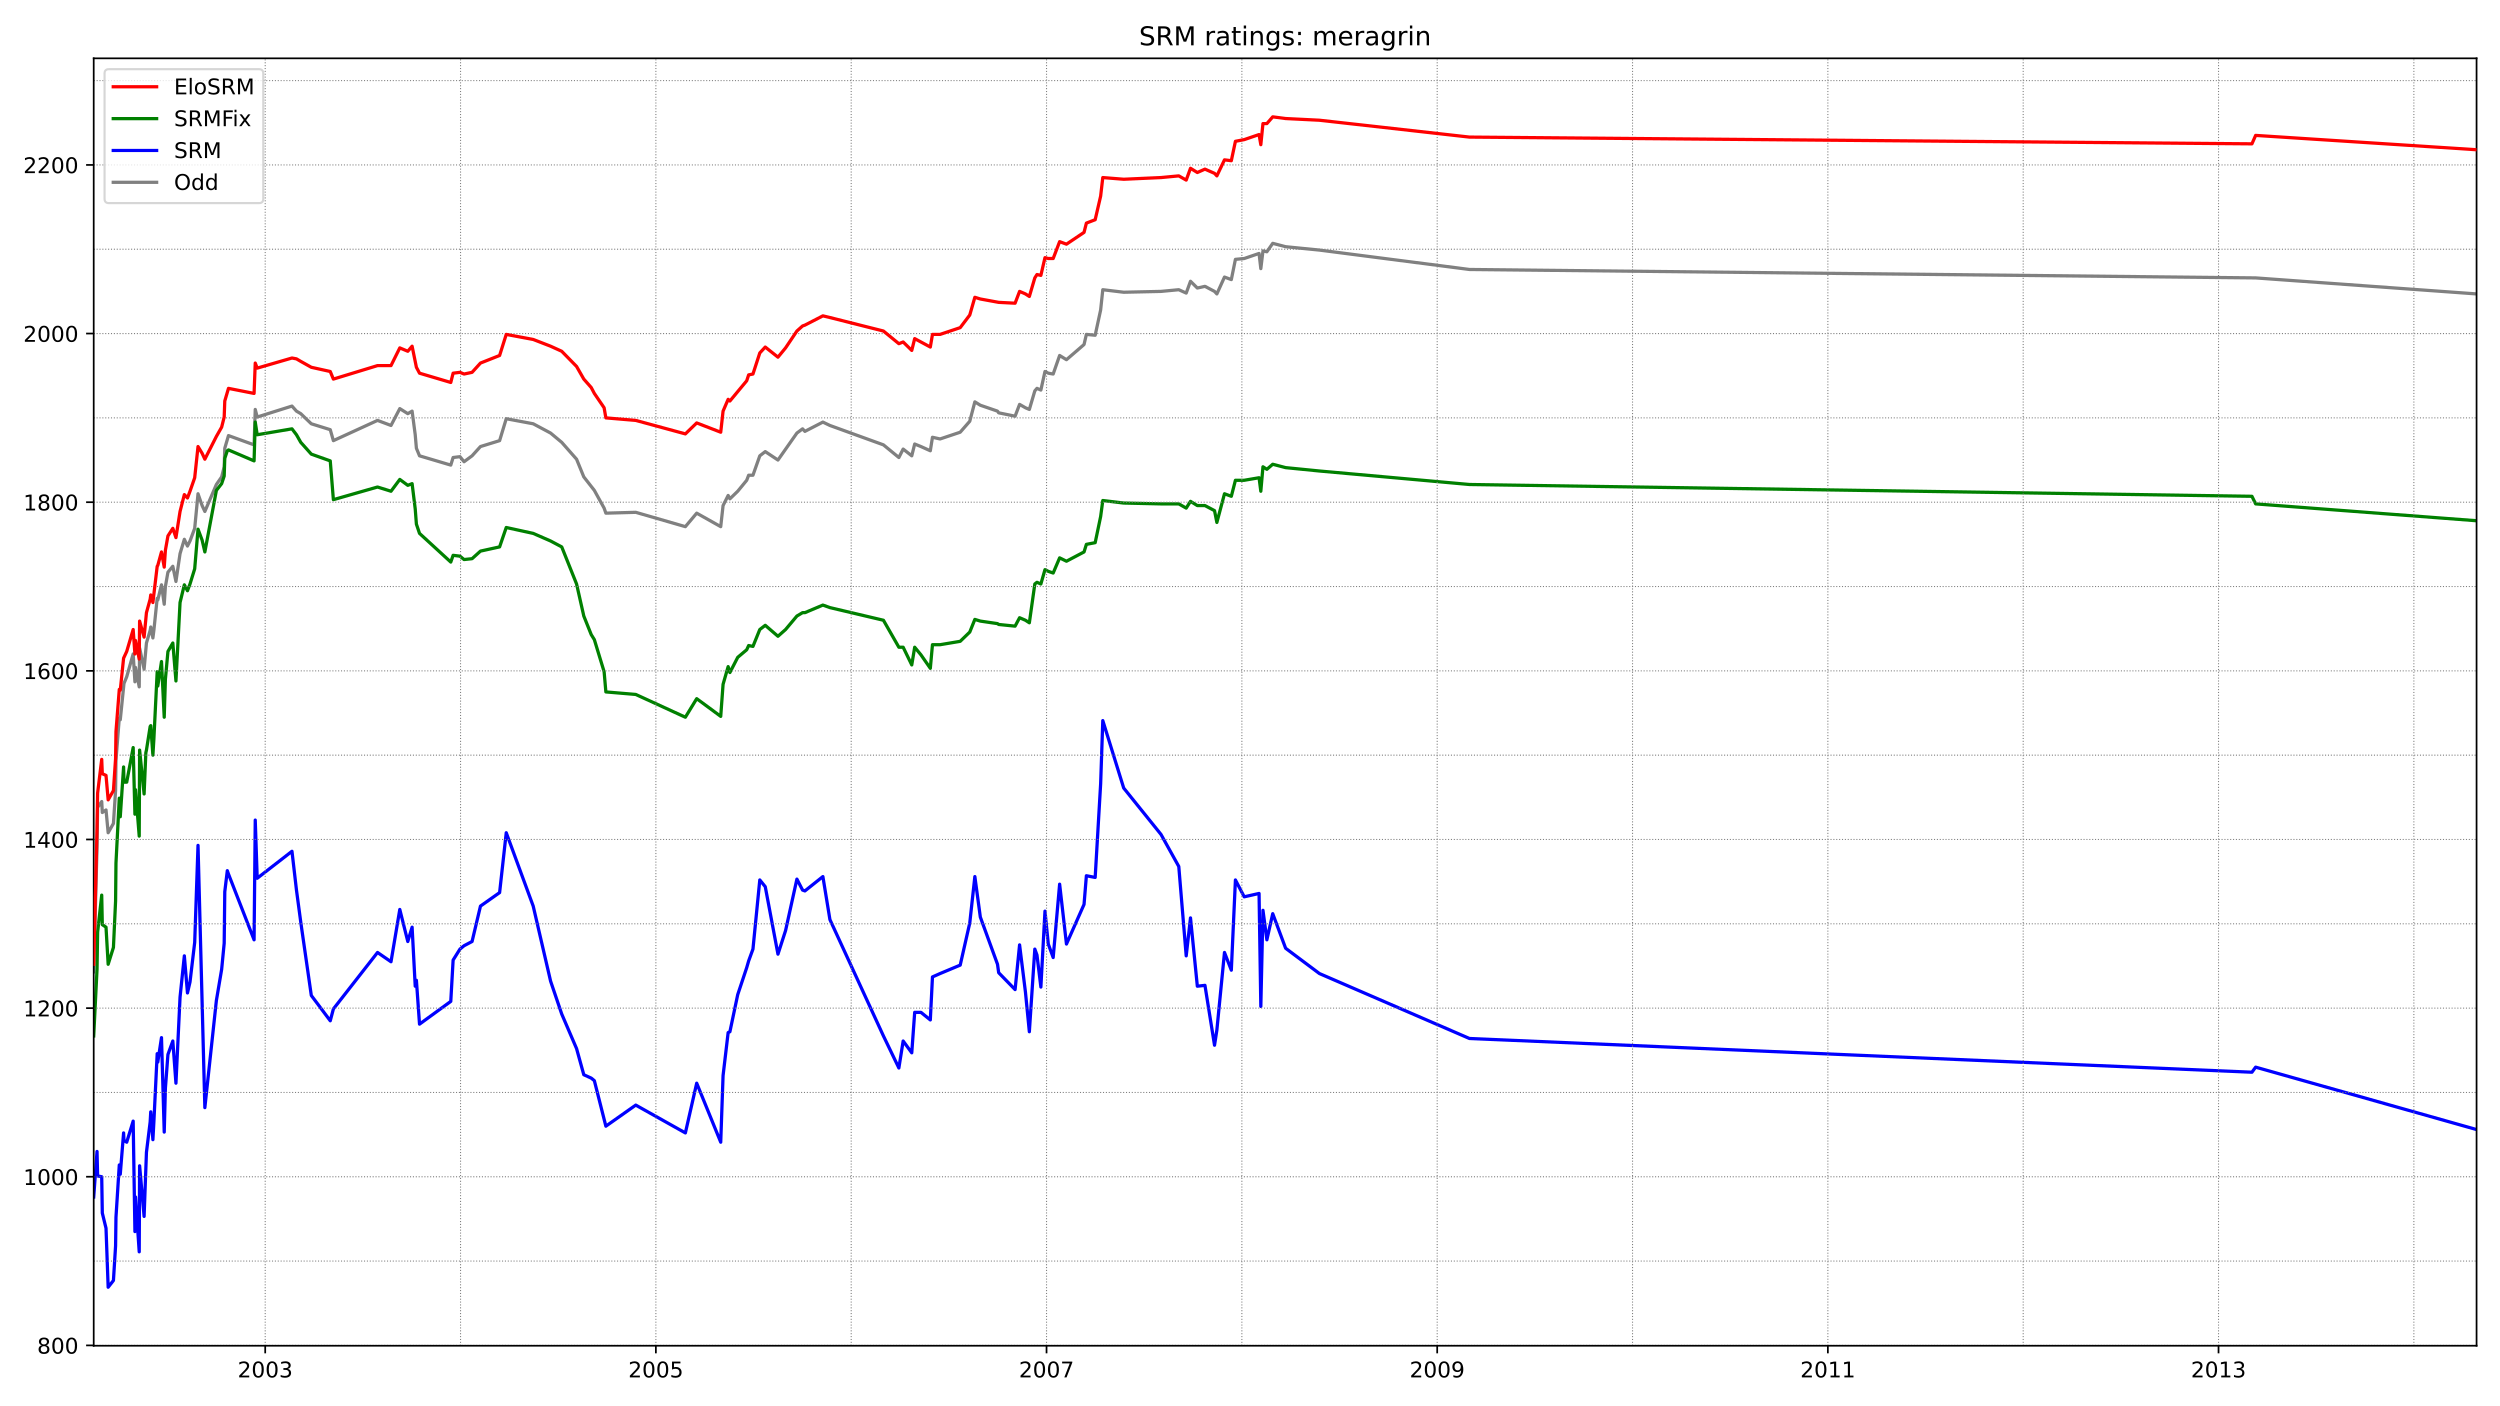 <?xml version="1.0" encoding="utf-8" standalone="no"?>
<!DOCTYPE svg PUBLIC "-//W3C//DTD SVG 1.1//EN"
  "http://www.w3.org/Graphics/SVG/1.1/DTD/svg11.dtd">
<!-- Created with matplotlib (https://matplotlib.org/) -->
<svg height="648pt" version="1.1" viewBox="0 0 1152 648" width="1152pt" xmlns="http://www.w3.org/2000/svg" xmlns:xlink="http://www.w3.org/1999/xlink">
 <defs>
  <style type="text/css">*{stroke-linecap:butt;stroke-linejoin:round;}</style>
 </defs>
 <g id="figure_1">
  <g id="patch_1">
   <path d="M 0 648 
L 1152 648 
L 1152 0 
L 0 0 
z
" style="fill:#ffffff;"/>
  </g>
  <g id="axes_1">
   <g id="patch_2">
    <path d="M 43.18 620.12 
L 1141.2 620.12 
L 1141.2 26.88 
L 43.18 26.88 
z
" style="fill:#ffffff;"/>
   </g>
   <g id="line2d_1">
    <path clip-path="url(#p7048c6b802)" d="M 43.18 447.836 
L 44.71 390.331 
L 44.98 372.069 
L 46.87 369.349 
L 47.14 374.4 
L 48.851 373.235 
L 49.841 383.725 
L 52.271 379.451 
L 53.261 364.298 
L 53.441 350.31 
L 54.971 330.882 
L 55.421 331.66 
L 57.131 314.952 
L 58.392 311.843 
L 61.362 301.353 
L 62.172 314.175 
L 62.442 307.569 
L 64.152 316.506 
L 64.332 298.633 
L 66.402 308.347 
L 67.482 296.301 
L 69.193 290.473 
L 69.463 288.919 
L 70.453 293.97 
L 70.903 290.473 
L 72.433 275.708 
L 72.703 276.485 
L 74.413 269.491 
L 75.673 278.428 
L 76.213 270.268 
L 77.383 263.663 
L 79.634 260.943 
L 81.074 267.937 
L 82.964 255.115 
L 84.944 248.51 
L 86.384 251.618 
L 87.554 249.287 
L 89.715 243.458 
L 91.245 227.528 
L 93.135 232.968 
L 94.395 235.687 
L 99.706 223.254 
L 102.136 219.757 
L 103.306 215.094 
L 103.576 206.546 
L 105.286 200.718 
L 117.077 204.992 
L 117.617 188.673 
L 118.518 192.17 
L 134.539 187.119 
L 136.609 189.45 
L 138.59 190.615 
L 143.45 195.278 
L 152.181 197.998 
L 153.621 203.049 
L 173.963 193.724 
L 180.174 196.055 
L 184.224 188.284 
L 187.915 190.615 
L 189.895 189.45 
L 191.335 200.329 
L 191.875 206.546 
L 193.315 210.043 
L 207.716 214.317 
L 208.797 210.82 
L 211.947 210.432 
L 213.837 212.763 
L 217.527 210.043 
L 221.398 205.769 
L 230.219 203.049 
L 233.279 192.947 
L 245.7 195.278 
L 253.711 199.552 
L 258.842 203.826 
L 265.682 211.597 
L 269.013 219.757 
L 273.873 225.974 
L 278.374 234.133 
L 279.184 236.465 
L 292.955 236.076 
L 315.817 242.681 
L 321.038 236.465 
L 332.109 242.681 
L 333.189 232.968 
L 335.529 228.305 
L 336.339 229.859 
L 339.94 226.362 
L 344.08 221.311 
L 344.98 218.98 
L 346.96 218.98 
L 350.111 210.043 
L 352.631 208.1 
L 358.482 211.986 
L 367.212 199.552 
L 369.823 197.609 
L 370.903 198.775 
L 379.184 194.501 
L 382.424 196.055 
L 407.086 204.992 
L 414.197 210.82 
L 416.177 206.935 
L 420.138 210.043 
L 421.488 204.603 
L 424.368 205.769 
L 428.689 207.712 
L 429.679 201.495 
L 433.189 202.272 
L 442.46 199.164 
L 446.87 194.112 
L 449.211 185.176 
L 451.731 186.73 
L 459.652 189.45 
L 460.192 190.227 
L 467.753 191.781 
L 469.823 186.341 
L 472.523 187.896 
L 474.323 188.673 
L 476.843 180.125 
L 477.834 178.959 
L 479.634 179.736 
L 481.524 171.188 
L 483.054 171.965 
L 485.304 172.354 
L 488.275 163.805 
L 491.425 165.748 
L 499.526 158.754 
L 500.606 154.092 
L 504.656 154.48 
L 507.176 142.824 
L 508.167 133.498 
L 517.798 134.664 
L 534.989 134.276 
L 543.18 133.498 
L 546.6 135.053 
L 548.581 129.613 
L 551.731 132.721 
L 555.241 131.944 
L 559.652 134.276 
L 560.732 135.441 
L 564.242 127.67 
L 567.393 128.836 
L 569.283 119.511 
L 573.333 119.122 
L 580.174 116.791 
L 580.984 123.785 
L 581.974 115.625 
L 583.774 116.014 
L 586.474 112.128 
L 592.415 113.682 
L 607.987 115.237 
L 677.114 124.173 
L 1039.4 128.059 
L 1141.2 135.441 
L 1141.2 135.441 
" style="fill:none;stroke:#808080;stroke-linecap:square;stroke-width:1.5;"/>
   </g>
   <g id="line2d_2">
    <path clip-path="url(#p7048c6b802)" d="M 43.18 551.58 
L 44.71 530.598 
L 44.98 541.866 
L 46.87 542.254 
L 47.14 558.962 
L 48.851 565.956 
L 49.841 593.155 
L 52.271 590.046 
L 53.261 574.116 
L 53.441 560.905 
L 54.971 536.815 
L 55.421 541.089 
L 56.951 522.05 
L 57.131 525.547 
L 58.392 526.324 
L 61.362 516.61 
L 62.172 567.51 
L 62.442 551.58 
L 64.152 576.835 
L 64.332 537.203 
L 66.402 560.516 
L 67.482 530.986 
L 69.193 516.999 
L 69.463 512.336 
L 70.453 525.158 
L 70.903 516.999 
L 72.433 485.526 
L 72.703 489.411 
L 74.413 478.143 
L 75.673 521.661 
L 76.213 501.456 
L 77.383 485.914 
L 79.634 479.698 
L 81.074 499.125 
L 82.964 459.493 
L 84.944 440.454 
L 86.384 457.55 
L 87.554 452.499 
L 89.715 434.237 
L 91.245 389.554 
L 94.395 510.393 
L 99.706 461.047 
L 102.136 446.671 
L 103.306 434.626 
L 103.576 410.924 
L 104.746 401.21 
L 105.286 402.764 
L 117.077 433.071 
L 117.617 377.897 
L 118.518 404.707 
L 134.539 392.274 
L 136.609 410.147 
L 138.59 424.912 
L 143.45 458.716 
L 152.181 470.372 
L 153.621 464.933 
L 173.963 438.9 
L 180.174 443.174 
L 184.224 419.084 
L 187.915 433.849 
L 189.895 427.243 
L 191.335 454.442 
L 191.875 451.722 
L 193.315 471.927 
L 207.716 461.436 
L 208.797 442.397 
L 211.947 437.346 
L 213.837 435.791 
L 217.527 433.849 
L 221.398 417.529 
L 230.219 411.313 
L 233.279 383.725 
L 245.7 417.529 
L 253.711 452.11 
L 258.842 467.264 
L 265.682 483.195 
L 269.013 495.24 
L 272.433 496.794 
L 273.873 497.959 
L 279.184 518.941 
L 292.955 509.227 
L 315.817 522.05 
L 321.038 499.125 
L 332.109 526.324 
L 333.189 495.628 
L 335.529 475.812 
L 336.339 475.424 
L 339.94 458.327 
L 344.08 445.894 
L 344.98 442.785 
L 346.96 437.346 
L 350.111 405.484 
L 352.631 408.593 
L 358.482 439.677 
L 361.992 428.797 
L 367.212 405.096 
L 369.823 410.147 
L 370.903 410.535 
L 379.184 403.93 
L 382.424 423.746 
L 407.086 477.366 
L 414.197 492.131 
L 416.177 479.698 
L 420.138 485.137 
L 421.488 466.487 
L 424.368 466.487 
L 428.689 469.984 
L 429.679 450.168 
L 433.189 448.613 
L 442.46 444.728 
L 446.87 425.3 
L 449.211 403.93 
L 451.731 422.581 
L 459.652 444.339 
L 460.192 448.225 
L 467.753 455.996 
L 469.823 435.403 
L 472.523 457.162 
L 474.323 475.424 
L 476.843 437.346 
L 477.834 440.065 
L 479.634 454.83 
L 481.524 419.861 
L 483.054 435.014 
L 485.304 441.231 
L 488.275 407.427 
L 491.425 435.014 
L 499.526 416.752 
L 500.606 403.542 
L 504.656 404.319 
L 507.176 361.189 
L 508.167 332.048 
L 517.798 363.132 
L 534.989 384.503 
L 543.18 399.267 
L 546.6 440.454 
L 548.581 422.969 
L 551.731 454.442 
L 555.241 454.053 
L 559.652 481.64 
L 560.732 474.646 
L 564.242 438.9 
L 567.393 447.059 
L 569.283 405.484 
L 573.333 413.255 
L 580.174 411.701 
L 580.984 463.767 
L 581.974 419.472 
L 583.774 433.071 
L 586.474 421.026 
L 592.415 436.957 
L 607.987 448.613 
L 677.114 478.532 
L 1037.69 494.074 
L 1039.4 491.743 
L 1141.2 520.495 
L 1141.2 520.495 
" style="fill:none;stroke:#0000ff;stroke-linecap:square;stroke-width:1.5;"/>
   </g>
   <g id="matplotlib.axis_1">
    <g id="xtick_1">
     <g id="line2d_3">
      <defs>
       <path d="M 0 0 
L 0 3.5 
" id="m8286e64216" style="stroke:#000000;stroke-width:0.8;"/>
      </defs>
      <g>
       <use style="stroke:#000000;stroke-width:0.8;" x="122.208" xlink:href="#m8286e64216" y="620.12"/>
      </g>
     </g>
     <g id="text_1">
      <!-- 2003 -->
      <g transform="translate(109.483 634.718)scale(0.1 -0.1)">
       <defs>
        <path d="M 19.188 8.297 
L 53.609 8.297 
L 53.609 0 
L 7.328 0 
L 7.328 8.297 
Q 12.938 14.109 22.625 23.891 
Q 32.328 33.688 34.812 36.531 
Q 39.547 41.844 41.422 45.531 
Q 43.312 49.219 43.312 52.781 
Q 43.312 58.594 39.234 62.25 
Q 35.156 65.922 28.609 65.922 
Q 23.969 65.922 18.812 64.312 
Q 13.672 62.703 7.812 59.422 
L 7.812 69.391 
Q 13.766 71.781 18.938 73 
Q 24.125 74.219 28.422 74.219 
Q 39.75 74.219 46.484 68.547 
Q 53.219 62.891 53.219 53.422 
Q 53.219 48.922 51.531 44.891 
Q 49.859 40.875 45.406 35.406 
Q 44.188 33.984 37.641 27.219 
Q 31.109 20.453 19.188 8.297 
z
" id="DejaVuSans-50"/>
        <path d="M 31.781 66.406 
Q 24.172 66.406 20.328 58.906 
Q 16.5 51.422 16.5 36.375 
Q 16.5 21.391 20.328 13.891 
Q 24.172 6.391 31.781 6.391 
Q 39.453 6.391 43.281 13.891 
Q 47.125 21.391 47.125 36.375 
Q 47.125 51.422 43.281 58.906 
Q 39.453 66.406 31.781 66.406 
z
M 31.781 74.219 
Q 44.047 74.219 50.516 64.516 
Q 56.984 54.828 56.984 36.375 
Q 56.984 17.969 50.516 8.266 
Q 44.047 -1.422 31.781 -1.422 
Q 19.531 -1.422 13.062 8.266 
Q 6.594 17.969 6.594 36.375 
Q 6.594 54.828 13.062 64.516 
Q 19.531 74.219 31.781 74.219 
z
" id="DejaVuSans-48"/>
        <path d="M 40.578 39.312 
Q 47.656 37.797 51.625 33 
Q 55.609 28.219 55.609 21.188 
Q 55.609 10.406 48.188 4.484 
Q 40.766 -1.422 27.094 -1.422 
Q 22.516 -1.422 17.656 -0.516 
Q 12.797 0.391 7.625 2.203 
L 7.625 11.719 
Q 11.719 9.328 16.594 8.109 
Q 21.484 6.891 26.812 6.891 
Q 36.078 6.891 40.938 10.547 
Q 45.797 14.203 45.797 21.188 
Q 45.797 27.641 41.281 31.266 
Q 36.766 34.906 28.719 34.906 
L 20.219 34.906 
L 20.219 43.016 
L 29.109 43.016 
Q 36.375 43.016 40.234 45.922 
Q 44.094 48.828 44.094 54.297 
Q 44.094 59.906 40.109 62.906 
Q 36.141 65.922 28.719 65.922 
Q 24.656 65.922 20.016 65.031 
Q 15.375 64.156 9.812 62.312 
L 9.812 71.094 
Q 15.438 72.656 20.344 73.438 
Q 25.25 74.219 29.594 74.219 
Q 40.828 74.219 47.359 69.109 
Q 53.906 64.016 53.906 55.328 
Q 53.906 49.266 50.438 45.094 
Q 46.969 40.922 40.578 39.312 
z
" id="DejaVuSans-51"/>
       </defs>
       <use xlink:href="#DejaVuSans-50"/>
       <use x="63.623" xlink:href="#DejaVuSans-48"/>
       <use x="127.246" xlink:href="#DejaVuSans-48"/>
       <use x="190.869" xlink:href="#DejaVuSans-51"/>
      </g>
     </g>
    </g>
    <g id="xtick_2">
     <g id="line2d_4">
      <g>
       <use style="stroke:#000000;stroke-width:0.8;" x="302.226" xlink:href="#m8286e64216" y="620.12"/>
      </g>
     </g>
     <g id="text_2">
      <!-- 2005 -->
      <g transform="translate(289.501 634.718)scale(0.1 -0.1)">
       <defs>
        <path d="M 10.797 72.906 
L 49.516 72.906 
L 49.516 64.594 
L 19.828 64.594 
L 19.828 46.734 
Q 21.969 47.469 24.109 47.828 
Q 26.266 48.188 28.422 48.188 
Q 40.625 48.188 47.75 41.5 
Q 54.891 34.812 54.891 23.391 
Q 54.891 11.625 47.562 5.094 
Q 40.234 -1.422 26.906 -1.422 
Q 22.312 -1.422 17.547 -0.641 
Q 12.797 0.141 7.719 1.703 
L 7.719 11.625 
Q 12.109 9.234 16.797 8.062 
Q 21.484 6.891 26.703 6.891 
Q 35.156 6.891 40.078 11.328 
Q 45.016 15.766 45.016 23.391 
Q 45.016 31 40.078 35.438 
Q 35.156 39.891 26.703 39.891 
Q 22.75 39.891 18.812 39.016 
Q 14.891 38.141 10.797 36.281 
z
" id="DejaVuSans-53"/>
       </defs>
       <use xlink:href="#DejaVuSans-50"/>
       <use x="63.623" xlink:href="#DejaVuSans-48"/>
       <use x="127.246" xlink:href="#DejaVuSans-48"/>
       <use x="190.869" xlink:href="#DejaVuSans-53"/>
      </g>
     </g>
    </g>
    <g id="xtick_3">
     <g id="line2d_5">
      <g>
       <use style="stroke:#000000;stroke-width:0.8;" x="482.244" xlink:href="#m8286e64216" y="620.12"/>
      </g>
     </g>
     <g id="text_3">
      <!-- 2007 -->
      <g transform="translate(469.519 634.718)scale(0.1 -0.1)">
       <defs>
        <path d="M 8.203 72.906 
L 55.078 72.906 
L 55.078 68.703 
L 28.609 0 
L 18.312 0 
L 43.219 64.594 
L 8.203 64.594 
z
" id="DejaVuSans-55"/>
       </defs>
       <use xlink:href="#DejaVuSans-50"/>
       <use x="63.623" xlink:href="#DejaVuSans-48"/>
       <use x="127.246" xlink:href="#DejaVuSans-48"/>
       <use x="190.869" xlink:href="#DejaVuSans-55"/>
      </g>
     </g>
    </g>
    <g id="xtick_4">
     <g id="line2d_6">
      <g>
       <use style="stroke:#000000;stroke-width:0.8;" x="662.262" xlink:href="#m8286e64216" y="620.12"/>
      </g>
     </g>
     <g id="text_4">
      <!-- 2009 -->
      <g transform="translate(649.537 634.718)scale(0.1 -0.1)">
       <defs>
        <path d="M 10.984 1.516 
L 10.984 10.5 
Q 14.703 8.734 18.5 7.812 
Q 22.312 6.891 25.984 6.891 
Q 35.75 6.891 40.891 13.453 
Q 46.047 20.016 46.781 33.406 
Q 43.953 29.203 39.594 26.953 
Q 35.25 24.703 29.984 24.703 
Q 19.047 24.703 12.672 31.312 
Q 6.297 37.938 6.297 49.422 
Q 6.297 60.641 12.938 67.422 
Q 19.578 74.219 30.609 74.219 
Q 43.266 74.219 49.922 64.516 
Q 56.594 54.828 56.594 36.375 
Q 56.594 19.141 48.406 8.859 
Q 40.234 -1.422 26.422 -1.422 
Q 22.703 -1.422 18.891 -0.688 
Q 15.094 0.047 10.984 1.516 
z
M 30.609 32.422 
Q 37.25 32.422 41.125 36.953 
Q 45.016 41.5 45.016 49.422 
Q 45.016 57.281 41.125 61.844 
Q 37.25 66.406 30.609 66.406 
Q 23.969 66.406 20.094 61.844 
Q 16.219 57.281 16.219 49.422 
Q 16.219 41.5 20.094 36.953 
Q 23.969 32.422 30.609 32.422 
z
" id="DejaVuSans-57"/>
       </defs>
       <use xlink:href="#DejaVuSans-50"/>
       <use x="63.623" xlink:href="#DejaVuSans-48"/>
       <use x="127.246" xlink:href="#DejaVuSans-48"/>
       <use x="190.869" xlink:href="#DejaVuSans-57"/>
      </g>
     </g>
    </g>
    <g id="xtick_5">
     <g id="line2d_7">
      <g>
       <use style="stroke:#000000;stroke-width:0.8;" x="842.28" xlink:href="#m8286e64216" y="620.12"/>
      </g>
     </g>
     <g id="text_5">
      <!-- 2011 -->
      <g transform="translate(829.555 634.718)scale(0.1 -0.1)">
       <defs>
        <path d="M 12.406 8.297 
L 28.516 8.297 
L 28.516 63.922 
L 10.984 60.406 
L 10.984 69.391 
L 28.422 72.906 
L 38.281 72.906 
L 38.281 8.297 
L 54.391 8.297 
L 54.391 0 
L 12.406 0 
z
" id="DejaVuSans-49"/>
       </defs>
       <use xlink:href="#DejaVuSans-50"/>
       <use x="63.623" xlink:href="#DejaVuSans-48"/>
       <use x="127.246" xlink:href="#DejaVuSans-49"/>
       <use x="190.869" xlink:href="#DejaVuSans-49"/>
      </g>
     </g>
    </g>
    <g id="xtick_6">
     <g id="line2d_8">
      <g>
       <use style="stroke:#000000;stroke-width:0.8;" x="1022.298" xlink:href="#m8286e64216" y="620.12"/>
      </g>
     </g>
     <g id="text_6">
      <!-- 2013 -->
      <g transform="translate(1009.573 634.718)scale(0.1 -0.1)">
       <use xlink:href="#DejaVuSans-50"/>
       <use x="63.623" xlink:href="#DejaVuSans-48"/>
       <use x="127.246" xlink:href="#DejaVuSans-49"/>
       <use x="190.869" xlink:href="#DejaVuSans-51"/>
      </g>
     </g>
    </g>
   </g>
   <g id="matplotlib.axis_2">
    <g id="ytick_1">
     <g id="line2d_9">
      <defs>
       <path d="M 0 0 
L -3.5 0 
" id="ma873150e19" style="stroke:#000000;stroke-width:0.8;"/>
      </defs>
      <g>
       <use style="stroke:#000000;stroke-width:0.8;" x="43.18" xlink:href="#ma873150e19" y="619.965"/>
      </g>
     </g>
     <g id="text_7">
      <!-- 800 -->
      <g transform="translate(17.093 623.764)scale(0.1 -0.1)">
       <defs>
        <path d="M 31.781 34.625 
Q 24.75 34.625 20.719 30.859 
Q 16.703 27.094 16.703 20.516 
Q 16.703 13.922 20.719 10.156 
Q 24.75 6.391 31.781 6.391 
Q 38.812 6.391 42.859 10.172 
Q 46.922 13.969 46.922 20.516 
Q 46.922 27.094 42.891 30.859 
Q 38.875 34.625 31.781 34.625 
z
M 21.922 38.812 
Q 15.578 40.375 12.031 44.719 
Q 8.5 49.078 8.5 55.328 
Q 8.5 64.062 14.719 69.141 
Q 20.953 74.219 31.781 74.219 
Q 42.672 74.219 48.875 69.141 
Q 55.078 64.062 55.078 55.328 
Q 55.078 49.078 51.531 44.719 
Q 48 40.375 41.703 38.812 
Q 48.828 37.156 52.797 32.312 
Q 56.781 27.484 56.781 20.516 
Q 56.781 9.906 50.312 4.234 
Q 43.844 -1.422 31.781 -1.422 
Q 19.734 -1.422 13.25 4.234 
Q 6.781 9.906 6.781 20.516 
Q 6.781 27.484 10.781 32.312 
Q 14.797 37.156 21.922 38.812 
z
M 18.312 54.391 
Q 18.312 48.734 21.844 45.562 
Q 25.391 42.391 31.781 42.391 
Q 38.141 42.391 41.719 45.562 
Q 45.312 48.734 45.312 54.391 
Q 45.312 60.062 41.719 63.234 
Q 38.141 66.406 31.781 66.406 
Q 25.391 66.406 21.844 63.234 
Q 18.312 60.062 18.312 54.391 
z
" id="DejaVuSans-56"/>
       </defs>
       <use xlink:href="#DejaVuSans-56"/>
       <use x="63.623" xlink:href="#DejaVuSans-48"/>
       <use x="127.246" xlink:href="#DejaVuSans-48"/>
      </g>
     </g>
    </g>
    <g id="ytick_2">
     <g id="line2d_10">
      <g>
       <use style="stroke:#000000;stroke-width:0.8;" x="43.18" xlink:href="#ma873150e19" y="542.254"/>
      </g>
     </g>
     <g id="text_8">
      <!-- 1000 -->
      <g transform="translate(10.73 546.054)scale(0.1 -0.1)">
       <use xlink:href="#DejaVuSans-49"/>
       <use x="63.623" xlink:href="#DejaVuSans-48"/>
       <use x="127.246" xlink:href="#DejaVuSans-48"/>
       <use x="190.869" xlink:href="#DejaVuSans-48"/>
      </g>
     </g>
    </g>
    <g id="ytick_3">
     <g id="line2d_11">
      <g>
       <use style="stroke:#000000;stroke-width:0.8;" x="43.18" xlink:href="#ma873150e19" y="464.544"/>
      </g>
     </g>
     <g id="text_9">
      <!-- 1200 -->
      <g transform="translate(10.73 468.343)scale(0.1 -0.1)">
       <use xlink:href="#DejaVuSans-49"/>
       <use x="63.623" xlink:href="#DejaVuSans-50"/>
       <use x="127.246" xlink:href="#DejaVuSans-48"/>
       <use x="190.869" xlink:href="#DejaVuSans-48"/>
      </g>
     </g>
    </g>
    <g id="ytick_4">
     <g id="line2d_12">
      <g>
       <use style="stroke:#000000;stroke-width:0.8;" x="43.18" xlink:href="#ma873150e19" y="386.834"/>
      </g>
     </g>
     <g id="text_10">
      <!-- 1400 -->
      <g transform="translate(10.73 390.633)scale(0.1 -0.1)">
       <defs>
        <path d="M 37.797 64.312 
L 12.891 25.391 
L 37.797 25.391 
z
M 35.203 72.906 
L 47.609 72.906 
L 47.609 25.391 
L 58.016 25.391 
L 58.016 17.188 
L 47.609 17.188 
L 47.609 0 
L 37.797 0 
L 37.797 17.188 
L 4.891 17.188 
L 4.891 26.703 
z
" id="DejaVuSans-52"/>
       </defs>
       <use xlink:href="#DejaVuSans-49"/>
       <use x="63.623" xlink:href="#DejaVuSans-52"/>
       <use x="127.246" xlink:href="#DejaVuSans-48"/>
       <use x="190.869" xlink:href="#DejaVuSans-48"/>
      </g>
     </g>
    </g>
    <g id="ytick_5">
     <g id="line2d_13">
      <g>
       <use style="stroke:#000000;stroke-width:0.8;" x="43.18" xlink:href="#ma873150e19" y="309.124"/>
      </g>
     </g>
     <g id="text_11">
      <!-- 1600 -->
      <g transform="translate(10.73 312.923)scale(0.1 -0.1)">
       <defs>
        <path d="M 33.016 40.375 
Q 26.375 40.375 22.484 35.828 
Q 18.609 31.297 18.609 23.391 
Q 18.609 15.531 22.484 10.953 
Q 26.375 6.391 33.016 6.391 
Q 39.656 6.391 43.531 10.953 
Q 47.406 15.531 47.406 23.391 
Q 47.406 31.297 43.531 35.828 
Q 39.656 40.375 33.016 40.375 
z
M 52.594 71.297 
L 52.594 62.312 
Q 48.875 64.062 45.094 64.984 
Q 41.312 65.922 37.594 65.922 
Q 27.828 65.922 22.672 59.328 
Q 17.531 52.734 16.797 39.406 
Q 19.672 43.656 24.016 45.922 
Q 28.375 48.188 33.594 48.188 
Q 44.578 48.188 50.953 41.516 
Q 57.328 34.859 57.328 23.391 
Q 57.328 12.156 50.688 5.359 
Q 44.047 -1.422 33.016 -1.422 
Q 20.359 -1.422 13.672 8.266 
Q 6.984 17.969 6.984 36.375 
Q 6.984 53.656 15.188 63.938 
Q 23.391 74.219 37.203 74.219 
Q 40.922 74.219 44.703 73.484 
Q 48.484 72.75 52.594 71.297 
z
" id="DejaVuSans-54"/>
       </defs>
       <use xlink:href="#DejaVuSans-49"/>
       <use x="63.623" xlink:href="#DejaVuSans-54"/>
       <use x="127.246" xlink:href="#DejaVuSans-48"/>
       <use x="190.869" xlink:href="#DejaVuSans-48"/>
      </g>
     </g>
    </g>
    <g id="ytick_6">
     <g id="line2d_14">
      <g>
       <use style="stroke:#000000;stroke-width:0.8;" x="43.18" xlink:href="#ma873150e19" y="231.413"/>
      </g>
     </g>
     <g id="text_12">
      <!-- 1800 -->
      <g transform="translate(10.73 235.213)scale(0.1 -0.1)">
       <use xlink:href="#DejaVuSans-49"/>
       <use x="63.623" xlink:href="#DejaVuSans-56"/>
       <use x="127.246" xlink:href="#DejaVuSans-48"/>
       <use x="190.869" xlink:href="#DejaVuSans-48"/>
      </g>
     </g>
    </g>
    <g id="ytick_7">
     <g id="line2d_15">
      <g>
       <use style="stroke:#000000;stroke-width:0.8;" x="43.18" xlink:href="#ma873150e19" y="153.703"/>
      </g>
     </g>
     <g id="text_13">
      <!-- 2000 -->
      <g transform="translate(10.73 157.502)scale(0.1 -0.1)">
       <use xlink:href="#DejaVuSans-50"/>
       <use x="63.623" xlink:href="#DejaVuSans-48"/>
       <use x="127.246" xlink:href="#DejaVuSans-48"/>
       <use x="190.869" xlink:href="#DejaVuSans-48"/>
      </g>
     </g>
    </g>
    <g id="ytick_8">
     <g id="line2d_16">
      <g>
       <use style="stroke:#000000;stroke-width:0.8;" x="43.18" xlink:href="#ma873150e19" y="75.993"/>
      </g>
     </g>
     <g id="text_14">
      <!-- 2200 -->
      <g transform="translate(10.73 79.792)scale(0.1 -0.1)">
       <use xlink:href="#DejaVuSans-50"/>
       <use x="63.623" xlink:href="#DejaVuSans-50"/>
       <use x="127.246" xlink:href="#DejaVuSans-48"/>
       <use x="190.869" xlink:href="#DejaVuSans-48"/>
      </g>
     </g>
    </g>
   </g>
   <g id="line2d_17">
    <path clip-path="url(#p7048c6b802)" d="M 43.18 477.366 
L 44.71 446.671 
L 44.98 429.574 
L 46.87 412.478 
L 47.14 426.078 
L 48.851 427.243 
L 49.841 444.339 
L 52.271 436.568 
L 53.261 415.198 
L 53.441 397.713 
L 54.971 367.795 
L 55.421 376.343 
L 56.951 353.418 
L 57.131 360.412 
L 58.392 360.412 
L 61.362 344.482 
L 62.172 375.177 
L 62.442 363.909 
L 64.152 385.28 
L 64.332 345.647 
L 66.402 365.852 
L 67.212 346.813 
L 67.482 345.647 
L 69.193 334.768 
L 69.463 334.379 
L 70.453 347.979 
L 70.903 340.596 
L 72.433 309.512 
L 72.703 316.118 
L 74.413 304.85 
L 75.673 330.494 
L 76.213 313.009 
L 77.383 300.187 
L 79.634 296.301 
L 81.074 313.786 
L 82.964 277.651 
L 84.944 269.491 
L 86.384 272.211 
L 87.554 269.103 
L 89.715 262.109 
L 91.245 243.847 
L 93.135 248.898 
L 94.395 254.338 
L 99.706 225.974 
L 102.136 222.865 
L 103.306 219.368 
L 103.576 211.209 
L 104.746 207.712 
L 105.286 207.323 
L 117.077 212.374 
L 117.617 194.501 
L 118.518 200.329 
L 134.539 197.609 
L 136.609 200.329 
L 138.59 203.826 
L 143.45 209.266 
L 152.181 212.374 
L 153.621 230.248 
L 173.963 224.419 
L 180.174 226.362 
L 184.224 220.922 
L 187.915 223.642 
L 189.895 222.865 
L 191.335 234.522 
L 191.875 241.516 
L 193.315 245.79 
L 207.716 259 
L 208.797 255.892 
L 211.947 256.281 
L 213.837 257.835 
L 217.527 257.446 
L 221.398 253.949 
L 230.219 252.007 
L 233.279 243.07 
L 245.7 245.79 
L 253.711 249.287 
L 258.842 252.007 
L 265.682 269.103 
L 269.013 283.868 
L 272.433 292.416 
L 273.873 294.747 
L 278.374 309.512 
L 279.184 318.837 
L 292.955 320.003 
L 315.817 330.494 
L 321.038 321.946 
L 332.109 330.105 
L 333.189 315.34 
L 335.529 307.181 
L 336.339 309.901 
L 339.94 302.907 
L 344.08 299.41 
L 344.98 297.467 
L 346.96 297.856 
L 350.111 290.085 
L 352.631 288.142 
L 358.482 293.193 
L 361.992 290.085 
L 367.212 283.868 
L 369.823 282.314 
L 370.903 282.314 
L 379.184 278.817 
L 382.424 279.982 
L 407.086 285.811 
L 414.197 298.244 
L 416.177 298.244 
L 420.138 306.404 
L 421.488 298.244 
L 424.368 301.741 
L 428.689 307.958 
L 429.679 297.079 
L 433.189 297.079 
L 442.46 295.524 
L 446.87 291.25 
L 449.211 285.422 
L 451.731 286.199 
L 459.652 287.365 
L 460.192 287.753 
L 467.753 288.53 
L 469.823 284.645 
L 472.523 285.811 
L 474.323 286.976 
L 476.843 269.103 
L 477.834 268.326 
L 479.634 269.103 
L 481.524 262.497 
L 483.054 263.275 
L 485.304 264.052 
L 488.275 257.058 
L 491.425 258.612 
L 499.526 254.338 
L 500.606 250.841 
L 504.656 250.064 
L 507.176 238.019 
L 508.167 230.636 
L 517.798 231.802 
L 534.989 232.19 
L 543.18 232.19 
L 546.6 234.133 
L 548.581 231.025 
L 551.731 232.968 
L 555.241 232.968 
L 559.652 235.299 
L 560.732 240.739 
L 564.242 227.528 
L 567.393 228.694 
L 569.283 221.311 
L 573.333 221.311 
L 580.174 220.145 
L 580.984 226.362 
L 581.974 215.094 
L 583.774 216.26 
L 586.474 213.929 
L 592.415 215.483 
L 607.987 217.037 
L 677.114 223.254 
L 1037.69 228.694 
L 1039.4 232.19 
L 1141.2 239.961 
L 1141.2 239.961 
" style="fill:none;stroke:#008000;stroke-linecap:square;stroke-width:1.5;"/>
   </g>
   <g id="line2d_18">
    <path clip-path="url(#p7048c6b802)" d="M 43.18 619.965 
L 1141.2 619.965 
" style="fill:none;stroke:#808080;stroke-dasharray:0.5,0.825;stroke-dashoffset:0;stroke-width:0.5;"/>
   </g>
   <g id="line2d_19">
    <path clip-path="url(#p7048c6b802)" d="M 43.18 581.109 
L 1141.2 581.109 
" style="fill:none;stroke:#808080;stroke-dasharray:0.5,0.825;stroke-dashoffset:0;stroke-width:0.5;"/>
   </g>
   <g id="line2d_20">
    <path clip-path="url(#p7048c6b802)" d="M 43.18 542.254 
L 1141.2 542.254 
" style="fill:none;stroke:#808080;stroke-dasharray:0.5,0.825;stroke-dashoffset:0;stroke-width:0.5;"/>
   </g>
   <g id="line2d_21">
    <path clip-path="url(#p7048c6b802)" d="M 43.18 503.399 
L 1141.2 503.399 
" style="fill:none;stroke:#808080;stroke-dasharray:0.5,0.825;stroke-dashoffset:0;stroke-width:0.5;"/>
   </g>
   <g id="line2d_22">
    <path clip-path="url(#p7048c6b802)" d="M 43.18 464.544 
L 1141.2 464.544 
" style="fill:none;stroke:#808080;stroke-dasharray:0.5,0.825;stroke-dashoffset:0;stroke-width:0.5;"/>
   </g>
   <g id="line2d_23">
    <path clip-path="url(#p7048c6b802)" d="M 43.18 425.689 
L 1141.2 425.689 
" style="fill:none;stroke:#808080;stroke-dasharray:0.5,0.825;stroke-dashoffset:0;stroke-width:0.5;"/>
   </g>
   <g id="line2d_24">
    <path clip-path="url(#p7048c6b802)" d="M 43.18 386.834 
L 1141.2 386.834 
" style="fill:none;stroke:#808080;stroke-dasharray:0.5,0.825;stroke-dashoffset:0;stroke-width:0.5;"/>
   </g>
   <g id="line2d_25">
    <path clip-path="url(#p7048c6b802)" d="M 43.18 347.979 
L 1141.2 347.979 
" style="fill:none;stroke:#808080;stroke-dasharray:0.5,0.825;stroke-dashoffset:0;stroke-width:0.5;"/>
   </g>
   <g id="line2d_26">
    <path clip-path="url(#p7048c6b802)" d="M 43.18 309.124 
L 1141.2 309.124 
" style="fill:none;stroke:#808080;stroke-dasharray:0.5,0.825;stroke-dashoffset:0;stroke-width:0.5;"/>
   </g>
   <g id="line2d_27">
    <path clip-path="url(#p7048c6b802)" d="M 43.18 270.268 
L 1141.2 270.268 
" style="fill:none;stroke:#808080;stroke-dasharray:0.5,0.825;stroke-dashoffset:0;stroke-width:0.5;"/>
   </g>
   <g id="line2d_28">
    <path clip-path="url(#p7048c6b802)" d="M 43.18 231.413 
L 1141.2 231.413 
" style="fill:none;stroke:#808080;stroke-dasharray:0.5,0.825;stroke-dashoffset:0;stroke-width:0.5;"/>
   </g>
   <g id="line2d_29">
    <path clip-path="url(#p7048c6b802)" d="M 43.18 192.558 
L 1141.2 192.558 
" style="fill:none;stroke:#808080;stroke-dasharray:0.5,0.825;stroke-dashoffset:0;stroke-width:0.5;"/>
   </g>
   <g id="line2d_30">
    <path clip-path="url(#p7048c6b802)" d="M 43.18 153.703 
L 1141.2 153.703 
" style="fill:none;stroke:#808080;stroke-dasharray:0.5,0.825;stroke-dashoffset:0;stroke-width:0.5;"/>
   </g>
   <g id="line2d_31">
    <path clip-path="url(#p7048c6b802)" d="M 43.18 114.848 
L 1141.2 114.848 
" style="fill:none;stroke:#808080;stroke-dasharray:0.5,0.825;stroke-dashoffset:0;stroke-width:0.5;"/>
   </g>
   <g id="line2d_32">
    <path clip-path="url(#p7048c6b802)" d="M 43.18 75.993 
L 1141.2 75.993 
" style="fill:none;stroke:#808080;stroke-dasharray:0.5,0.825;stroke-dashoffset:0;stroke-width:0.5;"/>
   </g>
   <g id="line2d_33">
    <path clip-path="url(#p7048c6b802)" d="M 43.18 37.138 
L 1141.2 37.138 
" style="fill:none;stroke:#808080;stroke-dasharray:0.5,0.825;stroke-dashoffset:0;stroke-width:0.5;"/>
   </g>
   <g id="line2d_34">
    <path clip-path="url(#p7048c6b802)" d="M 122.208 620.12 
L 122.208 26.88 
" style="fill:none;stroke:#808080;stroke-dasharray:0.5,0.825;stroke-dashoffset:0;stroke-width:0.5;"/>
   </g>
   <g id="line2d_35">
    <path clip-path="url(#p7048c6b802)" d="M 212.217 620.12 
L 212.217 26.88 
" style="fill:none;stroke:#808080;stroke-dasharray:0.5,0.825;stroke-dashoffset:0;stroke-width:0.5;"/>
   </g>
   <g id="line2d_36">
    <path clip-path="url(#p7048c6b802)" d="M 302.226 620.12 
L 302.226 26.88 
" style="fill:none;stroke:#808080;stroke-dasharray:0.5,0.825;stroke-dashoffset:0;stroke-width:0.5;"/>
   </g>
   <g id="line2d_37">
    <path clip-path="url(#p7048c6b802)" d="M 392.235 620.12 
L 392.235 26.88 
" style="fill:none;stroke:#808080;stroke-dasharray:0.5,0.825;stroke-dashoffset:0;stroke-width:0.5;"/>
   </g>
   <g id="line2d_38">
    <path clip-path="url(#p7048c6b802)" d="M 482.244 620.12 
L 482.244 26.88 
" style="fill:none;stroke:#808080;stroke-dasharray:0.5,0.825;stroke-dashoffset:0;stroke-width:0.5;"/>
   </g>
   <g id="line2d_39">
    <path clip-path="url(#p7048c6b802)" d="M 572.253 620.12 
L 572.253 26.88 
" style="fill:none;stroke:#808080;stroke-dasharray:0.5,0.825;stroke-dashoffset:0;stroke-width:0.5;"/>
   </g>
   <g id="line2d_40">
    <path clip-path="url(#p7048c6b802)" d="M 662.262 620.12 
L 662.262 26.88 
" style="fill:none;stroke:#808080;stroke-dasharray:0.5,0.825;stroke-dashoffset:0;stroke-width:0.5;"/>
   </g>
   <g id="line2d_41">
    <path clip-path="url(#p7048c6b802)" d="M 752.271 620.12 
L 752.271 26.88 
" style="fill:none;stroke:#808080;stroke-dasharray:0.5,0.825;stroke-dashoffset:0;stroke-width:0.5;"/>
   </g>
   <g id="line2d_42">
    <path clip-path="url(#p7048c6b802)" d="M 842.28 620.12 
L 842.28 26.88 
" style="fill:none;stroke:#808080;stroke-dasharray:0.5,0.825;stroke-dashoffset:0;stroke-width:0.5;"/>
   </g>
   <g id="line2d_43">
    <path clip-path="url(#p7048c6b802)" d="M 932.289 620.12 
L 932.289 26.88 
" style="fill:none;stroke:#808080;stroke-dasharray:0.5,0.825;stroke-dashoffset:0;stroke-width:0.5;"/>
   </g>
   <g id="line2d_44">
    <path clip-path="url(#p7048c6b802)" d="M 1022.298 620.12 
L 1022.298 26.88 
" style="fill:none;stroke:#808080;stroke-dasharray:0.5,0.825;stroke-dashoffset:0;stroke-width:0.5;"/>
   </g>
   <g id="line2d_45">
    <path clip-path="url(#p7048c6b802)" d="M 1112.307 620.12 
L 1112.307 26.88 
" style="fill:none;stroke:#808080;stroke-dasharray:0.5,0.825;stroke-dashoffset:0;stroke-width:0.5;"/>
   </g>
   <g id="patch_3">
    <path d="M 43.18 620.12 
L 43.18 26.88 
" style="fill:none;stroke:#000000;stroke-linecap:square;stroke-linejoin:miter;stroke-width:0.8;"/>
   </g>
   <g id="patch_4">
    <path d="M 1141.2 620.12 
L 1141.2 26.88 
" style="fill:none;stroke:#000000;stroke-linecap:square;stroke-linejoin:miter;stroke-width:0.8;"/>
   </g>
   <g id="patch_5">
    <path d="M 43.18 620.12 
L 1141.2 620.12 
" style="fill:none;stroke:#000000;stroke-linecap:square;stroke-linejoin:miter;stroke-width:0.8;"/>
   </g>
   <g id="patch_6">
    <path d="M 43.18 26.88 
L 1141.2 26.88 
" style="fill:none;stroke:#000000;stroke-linecap:square;stroke-linejoin:miter;stroke-width:0.8;"/>
   </g>
   <g id="line2d_46">
    <path clip-path="url(#p7048c6b802)" d="M 43.18 444.339 
L 44.71 382.171 
L 44.98 365.464 
L 46.87 349.921 
L 47.14 356.527 
L 48.851 357.304 
L 49.841 368.572 
L 52.271 364.298 
L 53.261 349.533 
L 53.441 337.099 
L 54.971 317.672 
L 55.421 318.06 
L 56.951 303.295 
L 58.392 300.187 
L 61.362 290.085 
L 62.172 301.353 
L 62.442 295.136 
L 64.152 303.684 
L 64.332 286.199 
L 66.402 293.582 
L 67.482 282.314 
L 69.193 276.097 
L 69.463 274.154 
L 70.453 277.651 
L 72.433 260.943 
L 72.703 260.555 
L 74.413 254.338 
L 75.673 261.332 
L 76.213 253.561 
L 77.383 246.955 
L 79.634 243.458 
L 81.074 247.733 
L 82.964 235.687 
L 84.944 227.916 
L 86.384 229.471 
L 87.554 226.362 
L 89.715 220.145 
L 91.245 205.769 
L 93.135 208.877 
L 94.395 211.597 
L 99.706 201.106 
L 102.136 196.832 
L 103.306 192.17 
L 103.576 184.787 
L 105.286 178.959 
L 117.077 181.29 
L 117.617 167.302 
L 118.518 169.634 
L 134.539 164.971 
L 136.609 165.36 
L 138.59 166.525 
L 143.45 169.245 
L 152.181 171.188 
L 153.621 174.685 
L 173.963 168.468 
L 180.174 168.468 
L 184.224 160.308 
L 187.915 161.863 
L 189.895 159.531 
L 191.875 169.245 
L 193.315 171.965 
L 207.716 176.239 
L 208.797 171.965 
L 211.947 171.576 
L 213.837 172.354 
L 217.527 171.576 
L 221.398 167.302 
L 230.219 163.805 
L 233.279 154.092 
L 245.7 156.423 
L 253.711 159.531 
L 258.842 161.863 
L 265.682 168.857 
L 269.013 174.685 
L 272.433 178.57 
L 273.873 181.29 
L 278.374 187.896 
L 279.184 192.558 
L 292.955 193.724 
L 315.817 199.941 
L 321.038 194.89 
L 332.109 199.164 
L 333.189 189.45 
L 335.529 184.01 
L 336.339 184.787 
L 344.08 175.462 
L 344.98 172.742 
L 346.96 172.354 
L 350.111 162.64 
L 352.631 159.92 
L 358.482 164.583 
L 361.992 160.308 
L 367.212 152.537 
L 369.823 150.206 
L 370.903 149.818 
L 379.184 145.544 
L 382.424 146.321 
L 407.086 152.537 
L 414.197 158.366 
L 416.177 157.589 
L 420.138 161.474 
L 421.488 156.034 
L 428.689 159.92 
L 429.679 154.092 
L 433.189 154.092 
L 442.46 150.983 
L 446.87 145.155 
L 449.211 136.995 
L 451.731 137.773 
L 460.192 139.327 
L 467.753 139.715 
L 469.823 134.276 
L 472.523 135.441 
L 474.323 136.607 
L 476.843 128.059 
L 477.834 126.505 
L 479.634 126.893 
L 481.524 118.734 
L 483.054 119.122 
L 485.304 119.122 
L 488.275 111.351 
L 491.425 112.517 
L 499.526 107.077 
L 500.606 102.803 
L 504.656 101.249 
L 507.176 90.369 
L 508.167 81.821 
L 517.798 82.598 
L 534.989 81.821 
L 543.18 81.044 
L 546.6 82.987 
L 548.581 77.547 
L 551.731 79.49 
L 555.241 77.936 
L 559.652 79.878 
L 560.732 81.044 
L 564.242 73.662 
L 567.393 74.05 
L 569.283 65.113 
L 573.333 64.336 
L 580.174 62.005 
L 580.984 66.668 
L 581.974 56.954 
L 583.774 56.954 
L 586.474 53.845 
L 592.415 54.623 
L 607.987 55.4 
L 677.114 63.171 
L 1037.69 66.279 
L 1039.4 62.394 
L 1141.2 68.999 
L 1141.2 68.999 
" style="fill:none;stroke:#ff0000;stroke-linecap:square;stroke-width:1.5;"/>
   </g>
   <g id="text_15">
    <!-- SRM ratings: meragrin -->
    <g transform="translate(524.876 20.88)scale(0.12 -0.12)">
     <defs>
      <path d="M 53.516 70.516 
L 53.516 60.891 
Q 47.906 63.578 42.922 64.891 
Q 37.938 66.219 33.297 66.219 
Q 25.25 66.219 20.875 63.094 
Q 16.5 59.969 16.5 54.203 
Q 16.5 49.359 19.406 46.891 
Q 22.312 44.438 30.422 42.922 
L 36.375 41.703 
Q 47.406 39.594 52.656 34.297 
Q 57.906 29 57.906 20.125 
Q 57.906 9.516 50.797 4.047 
Q 43.703 -1.422 29.984 -1.422 
Q 24.812 -1.422 18.969 -0.25 
Q 13.141 0.922 6.891 3.219 
L 6.891 13.375 
Q 12.891 10.016 18.656 8.297 
Q 24.422 6.594 29.984 6.594 
Q 38.422 6.594 43.016 9.906 
Q 47.609 13.234 47.609 19.391 
Q 47.609 24.75 44.312 27.781 
Q 41.016 30.812 33.5 32.328 
L 27.484 33.5 
Q 16.453 35.688 11.516 40.375 
Q 6.594 45.062 6.594 53.422 
Q 6.594 63.094 13.406 68.656 
Q 20.219 74.219 32.172 74.219 
Q 37.312 74.219 42.625 73.281 
Q 47.953 72.359 53.516 70.516 
z
" id="DejaVuSans-83"/>
      <path d="M 44.391 34.188 
Q 47.562 33.109 50.562 29.594 
Q 53.562 26.078 56.594 19.922 
L 66.609 0 
L 56 0 
L 46.688 18.703 
Q 43.062 26.031 39.672 28.422 
Q 36.281 30.812 30.422 30.812 
L 19.672 30.812 
L 19.672 0 
L 9.812 0 
L 9.812 72.906 
L 32.078 72.906 
Q 44.578 72.906 50.734 67.672 
Q 56.891 62.453 56.891 51.906 
Q 56.891 45.016 53.688 40.469 
Q 50.484 35.938 44.391 34.188 
z
M 19.672 64.797 
L 19.672 38.922 
L 32.078 38.922 
Q 39.203 38.922 42.844 42.219 
Q 46.484 45.516 46.484 51.906 
Q 46.484 58.297 42.844 61.547 
Q 39.203 64.797 32.078 64.797 
z
" id="DejaVuSans-82"/>
      <path d="M 9.812 72.906 
L 24.516 72.906 
L 43.109 23.297 
L 61.812 72.906 
L 76.516 72.906 
L 76.516 0 
L 66.891 0 
L 66.891 64.016 
L 48.094 14.016 
L 38.188 14.016 
L 19.391 64.016 
L 19.391 0 
L 9.812 0 
z
" id="DejaVuSans-77"/>
      <path id="DejaVuSans-32"/>
      <path d="M 41.109 46.297 
Q 39.594 47.172 37.812 47.578 
Q 36.031 48 33.891 48 
Q 26.266 48 22.188 43.047 
Q 18.109 38.094 18.109 28.812 
L 18.109 0 
L 9.078 0 
L 9.078 54.688 
L 18.109 54.688 
L 18.109 46.188 
Q 20.953 51.172 25.484 53.578 
Q 30.031 56 36.531 56 
Q 37.453 56 38.578 55.875 
Q 39.703 55.766 41.062 55.516 
z
" id="DejaVuSans-114"/>
      <path d="M 34.281 27.484 
Q 23.391 27.484 19.188 25 
Q 14.984 22.516 14.984 16.5 
Q 14.984 11.719 18.141 8.906 
Q 21.297 6.109 26.703 6.109 
Q 34.188 6.109 38.703 11.406 
Q 43.219 16.703 43.219 25.484 
L 43.219 27.484 
z
M 52.203 31.203 
L 52.203 0 
L 43.219 0 
L 43.219 8.297 
Q 40.141 3.328 35.547 0.953 
Q 30.953 -1.422 24.312 -1.422 
Q 15.922 -1.422 10.953 3.297 
Q 6 8.016 6 15.922 
Q 6 25.141 12.172 29.828 
Q 18.359 34.516 30.609 34.516 
L 43.219 34.516 
L 43.219 35.406 
Q 43.219 41.609 39.141 45 
Q 35.062 48.391 27.688 48.391 
Q 23 48.391 18.547 47.266 
Q 14.109 46.141 10.016 43.891 
L 10.016 52.203 
Q 14.938 54.109 19.578 55.047 
Q 24.219 56 28.609 56 
Q 40.484 56 46.344 49.844 
Q 52.203 43.703 52.203 31.203 
z
" id="DejaVuSans-97"/>
      <path d="M 18.312 70.219 
L 18.312 54.688 
L 36.812 54.688 
L 36.812 47.703 
L 18.312 47.703 
L 18.312 18.016 
Q 18.312 11.328 20.141 9.422 
Q 21.969 7.516 27.594 7.516 
L 36.812 7.516 
L 36.812 0 
L 27.594 0 
Q 17.188 0 13.234 3.875 
Q 9.281 7.766 9.281 18.016 
L 9.281 47.703 
L 2.688 47.703 
L 2.688 54.688 
L 9.281 54.688 
L 9.281 70.219 
z
" id="DejaVuSans-116"/>
      <path d="M 9.422 54.688 
L 18.406 54.688 
L 18.406 0 
L 9.422 0 
z
M 9.422 75.984 
L 18.406 75.984 
L 18.406 64.594 
L 9.422 64.594 
z
" id="DejaVuSans-105"/>
      <path d="M 54.891 33.016 
L 54.891 0 
L 45.906 0 
L 45.906 32.719 
Q 45.906 40.484 42.875 44.328 
Q 39.844 48.188 33.797 48.188 
Q 26.516 48.188 22.312 43.547 
Q 18.109 38.922 18.109 30.906 
L 18.109 0 
L 9.078 0 
L 9.078 54.688 
L 18.109 54.688 
L 18.109 46.188 
Q 21.344 51.125 25.703 53.562 
Q 30.078 56 35.797 56 
Q 45.219 56 50.047 50.172 
Q 54.891 44.344 54.891 33.016 
z
" id="DejaVuSans-110"/>
      <path d="M 45.406 27.984 
Q 45.406 37.75 41.375 43.109 
Q 37.359 48.484 30.078 48.484 
Q 22.859 48.484 18.828 43.109 
Q 14.797 37.75 14.797 27.984 
Q 14.797 18.266 18.828 12.891 
Q 22.859 7.516 30.078 7.516 
Q 37.359 7.516 41.375 12.891 
Q 45.406 18.266 45.406 27.984 
z
M 54.391 6.781 
Q 54.391 -7.172 48.188 -13.984 
Q 42 -20.797 29.203 -20.797 
Q 24.469 -20.797 20.266 -20.094 
Q 16.062 -19.391 12.109 -17.922 
L 12.109 -9.188 
Q 16.062 -11.328 19.922 -12.344 
Q 23.781 -13.375 27.781 -13.375 
Q 36.625 -13.375 41.016 -8.766 
Q 45.406 -4.156 45.406 5.172 
L 45.406 9.625 
Q 42.625 4.781 38.281 2.391 
Q 33.938 0 27.875 0 
Q 17.828 0 11.672 7.656 
Q 5.516 15.328 5.516 27.984 
Q 5.516 40.672 11.672 48.328 
Q 17.828 56 27.875 56 
Q 33.938 56 38.281 53.609 
Q 42.625 51.219 45.406 46.391 
L 45.406 54.688 
L 54.391 54.688 
z
" id="DejaVuSans-103"/>
      <path d="M 44.281 53.078 
L 44.281 44.578 
Q 40.484 46.531 36.375 47.5 
Q 32.281 48.484 27.875 48.484 
Q 21.188 48.484 17.844 46.438 
Q 14.5 44.391 14.5 40.281 
Q 14.5 37.156 16.891 35.375 
Q 19.281 33.594 26.516 31.984 
L 29.594 31.297 
Q 39.156 29.25 43.188 25.516 
Q 47.219 21.781 47.219 15.094 
Q 47.219 7.469 41.188 3.016 
Q 35.156 -1.422 24.609 -1.422 
Q 20.219 -1.422 15.453 -0.562 
Q 10.688 0.297 5.422 2 
L 5.422 11.281 
Q 10.406 8.688 15.234 7.391 
Q 20.062 6.109 24.812 6.109 
Q 31.156 6.109 34.562 8.281 
Q 37.984 10.453 37.984 14.406 
Q 37.984 18.062 35.516 20.016 
Q 33.062 21.969 24.703 23.781 
L 21.578 24.516 
Q 13.234 26.266 9.516 29.906 
Q 5.812 33.547 5.812 39.891 
Q 5.812 47.609 11.281 51.797 
Q 16.75 56 26.812 56 
Q 31.781 56 36.172 55.266 
Q 40.578 54.547 44.281 53.078 
z
" id="DejaVuSans-115"/>
      <path d="M 11.719 12.406 
L 22.016 12.406 
L 22.016 0 
L 11.719 0 
z
M 11.719 51.703 
L 22.016 51.703 
L 22.016 39.312 
L 11.719 39.312 
z
" id="DejaVuSans-58"/>
      <path d="M 52 44.188 
Q 55.375 50.25 60.062 53.125 
Q 64.75 56 71.094 56 
Q 79.641 56 84.281 50.016 
Q 88.922 44.047 88.922 33.016 
L 88.922 0 
L 79.891 0 
L 79.891 32.719 
Q 79.891 40.578 77.094 44.375 
Q 74.312 48.188 68.609 48.188 
Q 61.625 48.188 57.562 43.547 
Q 53.516 38.922 53.516 30.906 
L 53.516 0 
L 44.484 0 
L 44.484 32.719 
Q 44.484 40.625 41.703 44.406 
Q 38.922 48.188 33.109 48.188 
Q 26.219 48.188 22.156 43.531 
Q 18.109 38.875 18.109 30.906 
L 18.109 0 
L 9.078 0 
L 9.078 54.688 
L 18.109 54.688 
L 18.109 46.188 
Q 21.188 51.219 25.484 53.609 
Q 29.781 56 35.688 56 
Q 41.656 56 45.828 52.969 
Q 50 49.953 52 44.188 
z
" id="DejaVuSans-109"/>
      <path d="M 56.203 29.594 
L 56.203 25.203 
L 14.891 25.203 
Q 15.484 15.922 20.484 11.062 
Q 25.484 6.203 34.422 6.203 
Q 39.594 6.203 44.453 7.469 
Q 49.312 8.734 54.109 11.281 
L 54.109 2.781 
Q 49.266 0.734 44.188 -0.344 
Q 39.109 -1.422 33.891 -1.422 
Q 20.797 -1.422 13.156 6.188 
Q 5.516 13.812 5.516 26.812 
Q 5.516 40.234 12.766 48.109 
Q 20.016 56 32.328 56 
Q 43.359 56 49.781 48.891 
Q 56.203 41.797 56.203 29.594 
z
M 47.219 32.234 
Q 47.125 39.594 43.094 43.984 
Q 39.062 48.391 32.422 48.391 
Q 24.906 48.391 20.391 44.141 
Q 15.875 39.891 15.188 32.172 
z
" id="DejaVuSans-101"/>
     </defs>
     <use xlink:href="#DejaVuSans-83"/>
     <use x="63.477" xlink:href="#DejaVuSans-82"/>
     <use x="132.959" xlink:href="#DejaVuSans-77"/>
     <use x="219.238" xlink:href="#DejaVuSans-32"/>
     <use x="251.025" xlink:href="#DejaVuSans-114"/>
     <use x="292.139" xlink:href="#DejaVuSans-97"/>
     <use x="353.418" xlink:href="#DejaVuSans-116"/>
     <use x="392.627" xlink:href="#DejaVuSans-105"/>
     <use x="420.41" xlink:href="#DejaVuSans-110"/>
     <use x="483.789" xlink:href="#DejaVuSans-103"/>
     <use x="547.266" xlink:href="#DejaVuSans-115"/>
     <use x="599.365" xlink:href="#DejaVuSans-58"/>
     <use x="633.057" xlink:href="#DejaVuSans-32"/>
     <use x="664.844" xlink:href="#DejaVuSans-109"/>
     <use x="762.256" xlink:href="#DejaVuSans-101"/>
     <use x="823.779" xlink:href="#DejaVuSans-114"/>
     <use x="864.893" xlink:href="#DejaVuSans-97"/>
     <use x="926.172" xlink:href="#DejaVuSans-103"/>
     <use x="989.648" xlink:href="#DejaVuSans-114"/>
     <use x="1030.762" xlink:href="#DejaVuSans-105"/>
     <use x="1058.545" xlink:href="#DejaVuSans-110"/>
    </g>
   </g>
   <g id="legend_1">
    <g id="patch_7">
     <path d="M 50.18 93.593 
L 119.321 93.593 
Q 121.321 93.593 121.321 91.593 
L 121.321 33.88 
Q 121.321 31.88 119.321 31.88 
L 50.18 31.88 
Q 48.18 31.88 48.18 33.88 
L 48.18 91.593 
Q 48.18 93.593 50.18 93.593 
z
" style="fill:#ffffff;opacity:0.8;stroke:#cccccc;stroke-linejoin:miter;"/>
    </g>
    <g id="line2d_47">
     <path d="M 52.18 39.978 
L 72.18 39.978 
" style="fill:none;stroke:#ff0000;stroke-linecap:square;stroke-width:1.5;"/>
    </g>
    <g id="line2d_48"/>
    <g id="text_16">
     <!-- EloSRM -->
     <g transform="translate(80.18 43.478)scale(0.1 -0.1)">
      <defs>
       <path d="M 9.812 72.906 
L 55.906 72.906 
L 55.906 64.594 
L 19.672 64.594 
L 19.672 43.016 
L 54.391 43.016 
L 54.391 34.719 
L 19.672 34.719 
L 19.672 8.297 
L 56.781 8.297 
L 56.781 0 
L 9.812 0 
z
" id="DejaVuSans-69"/>
       <path d="M 9.422 75.984 
L 18.406 75.984 
L 18.406 0 
L 9.422 0 
z
" id="DejaVuSans-108"/>
       <path d="M 30.609 48.391 
Q 23.391 48.391 19.188 42.75 
Q 14.984 37.109 14.984 27.297 
Q 14.984 17.484 19.156 11.844 
Q 23.344 6.203 30.609 6.203 
Q 37.797 6.203 41.984 11.859 
Q 46.188 17.531 46.188 27.297 
Q 46.188 37.016 41.984 42.703 
Q 37.797 48.391 30.609 48.391 
z
M 30.609 56 
Q 42.328 56 49.016 48.375 
Q 55.719 40.766 55.719 27.297 
Q 55.719 13.875 49.016 6.219 
Q 42.328 -1.422 30.609 -1.422 
Q 18.844 -1.422 12.172 6.219 
Q 5.516 13.875 5.516 27.297 
Q 5.516 40.766 12.172 48.375 
Q 18.844 56 30.609 56 
z
" id="DejaVuSans-111"/>
      </defs>
      <use xlink:href="#DejaVuSans-69"/>
      <use x="63.184" xlink:href="#DejaVuSans-108"/>
      <use x="90.967" xlink:href="#DejaVuSans-111"/>
      <use x="152.148" xlink:href="#DejaVuSans-83"/>
      <use x="215.625" xlink:href="#DejaVuSans-82"/>
      <use x="285.107" xlink:href="#DejaVuSans-77"/>
     </g>
    </g>
    <g id="line2d_49">
     <path d="M 52.18 54.657 
L 72.18 54.657 
" style="fill:none;stroke:#008000;stroke-linecap:square;stroke-width:1.5;"/>
    </g>
    <g id="line2d_50"/>
    <g id="text_17">
     <!-- SRMFix -->
     <g transform="translate(80.18 58.157)scale(0.1 -0.1)">
      <defs>
       <path d="M 9.812 72.906 
L 51.703 72.906 
L 51.703 64.594 
L 19.672 64.594 
L 19.672 43.109 
L 48.578 43.109 
L 48.578 34.812 
L 19.672 34.812 
L 19.672 0 
L 9.812 0 
z
" id="DejaVuSans-70"/>
       <path d="M 54.891 54.688 
L 35.109 28.078 
L 55.906 0 
L 45.312 0 
L 29.391 21.484 
L 13.484 0 
L 2.875 0 
L 24.125 28.609 
L 4.688 54.688 
L 15.281 54.688 
L 29.781 35.203 
L 44.281 54.688 
z
" id="DejaVuSans-120"/>
      </defs>
      <use xlink:href="#DejaVuSans-83"/>
      <use x="63.477" xlink:href="#DejaVuSans-82"/>
      <use x="132.959" xlink:href="#DejaVuSans-77"/>
      <use x="219.238" xlink:href="#DejaVuSans-70"/>
      <use x="269.508" xlink:href="#DejaVuSans-105"/>
      <use x="297.291" xlink:href="#DejaVuSans-120"/>
     </g>
    </g>
    <g id="line2d_51">
     <path d="M 52.18 69.335 
L 72.18 69.335 
" style="fill:none;stroke:#0000ff;stroke-linecap:square;stroke-width:1.5;"/>
    </g>
    <g id="line2d_52"/>
    <g id="text_18">
     <!-- SRM -->
     <g transform="translate(80.18 72.835)scale(0.1 -0.1)">
      <use xlink:href="#DejaVuSans-83"/>
      <use x="63.477" xlink:href="#DejaVuSans-82"/>
      <use x="132.959" xlink:href="#DejaVuSans-77"/>
     </g>
    </g>
    <g id="line2d_53">
     <path d="M 52.18 84.013 
L 72.18 84.013 
" style="fill:none;stroke:#808080;stroke-linecap:square;stroke-width:1.5;"/>
    </g>
    <g id="line2d_54"/>
    <g id="text_19">
     <!-- Odd -->
     <g transform="translate(80.18 87.513)scale(0.1 -0.1)">
      <defs>
       <path d="M 39.406 66.219 
Q 28.656 66.219 22.328 58.203 
Q 16.016 50.203 16.016 36.375 
Q 16.016 22.609 22.328 14.594 
Q 28.656 6.594 39.406 6.594 
Q 50.141 6.594 56.422 14.594 
Q 62.703 22.609 62.703 36.375 
Q 62.703 50.203 56.422 58.203 
Q 50.141 66.219 39.406 66.219 
z
M 39.406 74.219 
Q 54.734 74.219 63.906 63.938 
Q 73.094 53.656 73.094 36.375 
Q 73.094 19.141 63.906 8.859 
Q 54.734 -1.422 39.406 -1.422 
Q 24.031 -1.422 14.812 8.828 
Q 5.609 19.094 5.609 36.375 
Q 5.609 53.656 14.812 63.938 
Q 24.031 74.219 39.406 74.219 
z
" id="DejaVuSans-79"/>
       <path d="M 45.406 46.391 
L 45.406 75.984 
L 54.391 75.984 
L 54.391 0 
L 45.406 0 
L 45.406 8.203 
Q 42.578 3.328 38.25 0.953 
Q 33.938 -1.422 27.875 -1.422 
Q 17.969 -1.422 11.734 6.484 
Q 5.516 14.406 5.516 27.297 
Q 5.516 40.188 11.734 48.094 
Q 17.969 56 27.875 56 
Q 33.938 56 38.25 53.625 
Q 42.578 51.266 45.406 46.391 
z
M 14.797 27.297 
Q 14.797 17.391 18.875 11.75 
Q 22.953 6.109 30.078 6.109 
Q 37.203 6.109 41.297 11.75 
Q 45.406 17.391 45.406 27.297 
Q 45.406 37.203 41.297 42.844 
Q 37.203 48.484 30.078 48.484 
Q 22.953 48.484 18.875 42.844 
Q 14.797 37.203 14.797 27.297 
z
" id="DejaVuSans-100"/>
      </defs>
      <use xlink:href="#DejaVuSans-79"/>
      <use x="78.711" xlink:href="#DejaVuSans-100"/>
      <use x="142.188" xlink:href="#DejaVuSans-100"/>
     </g>
    </g>
   </g>
  </g>
 </g>
 <defs>
  <clipPath id="p7048c6b802">
   <rect height="593.24" width="1098.02" x="43.18" y="26.88"/>
  </clipPath>
 </defs>
</svg>
